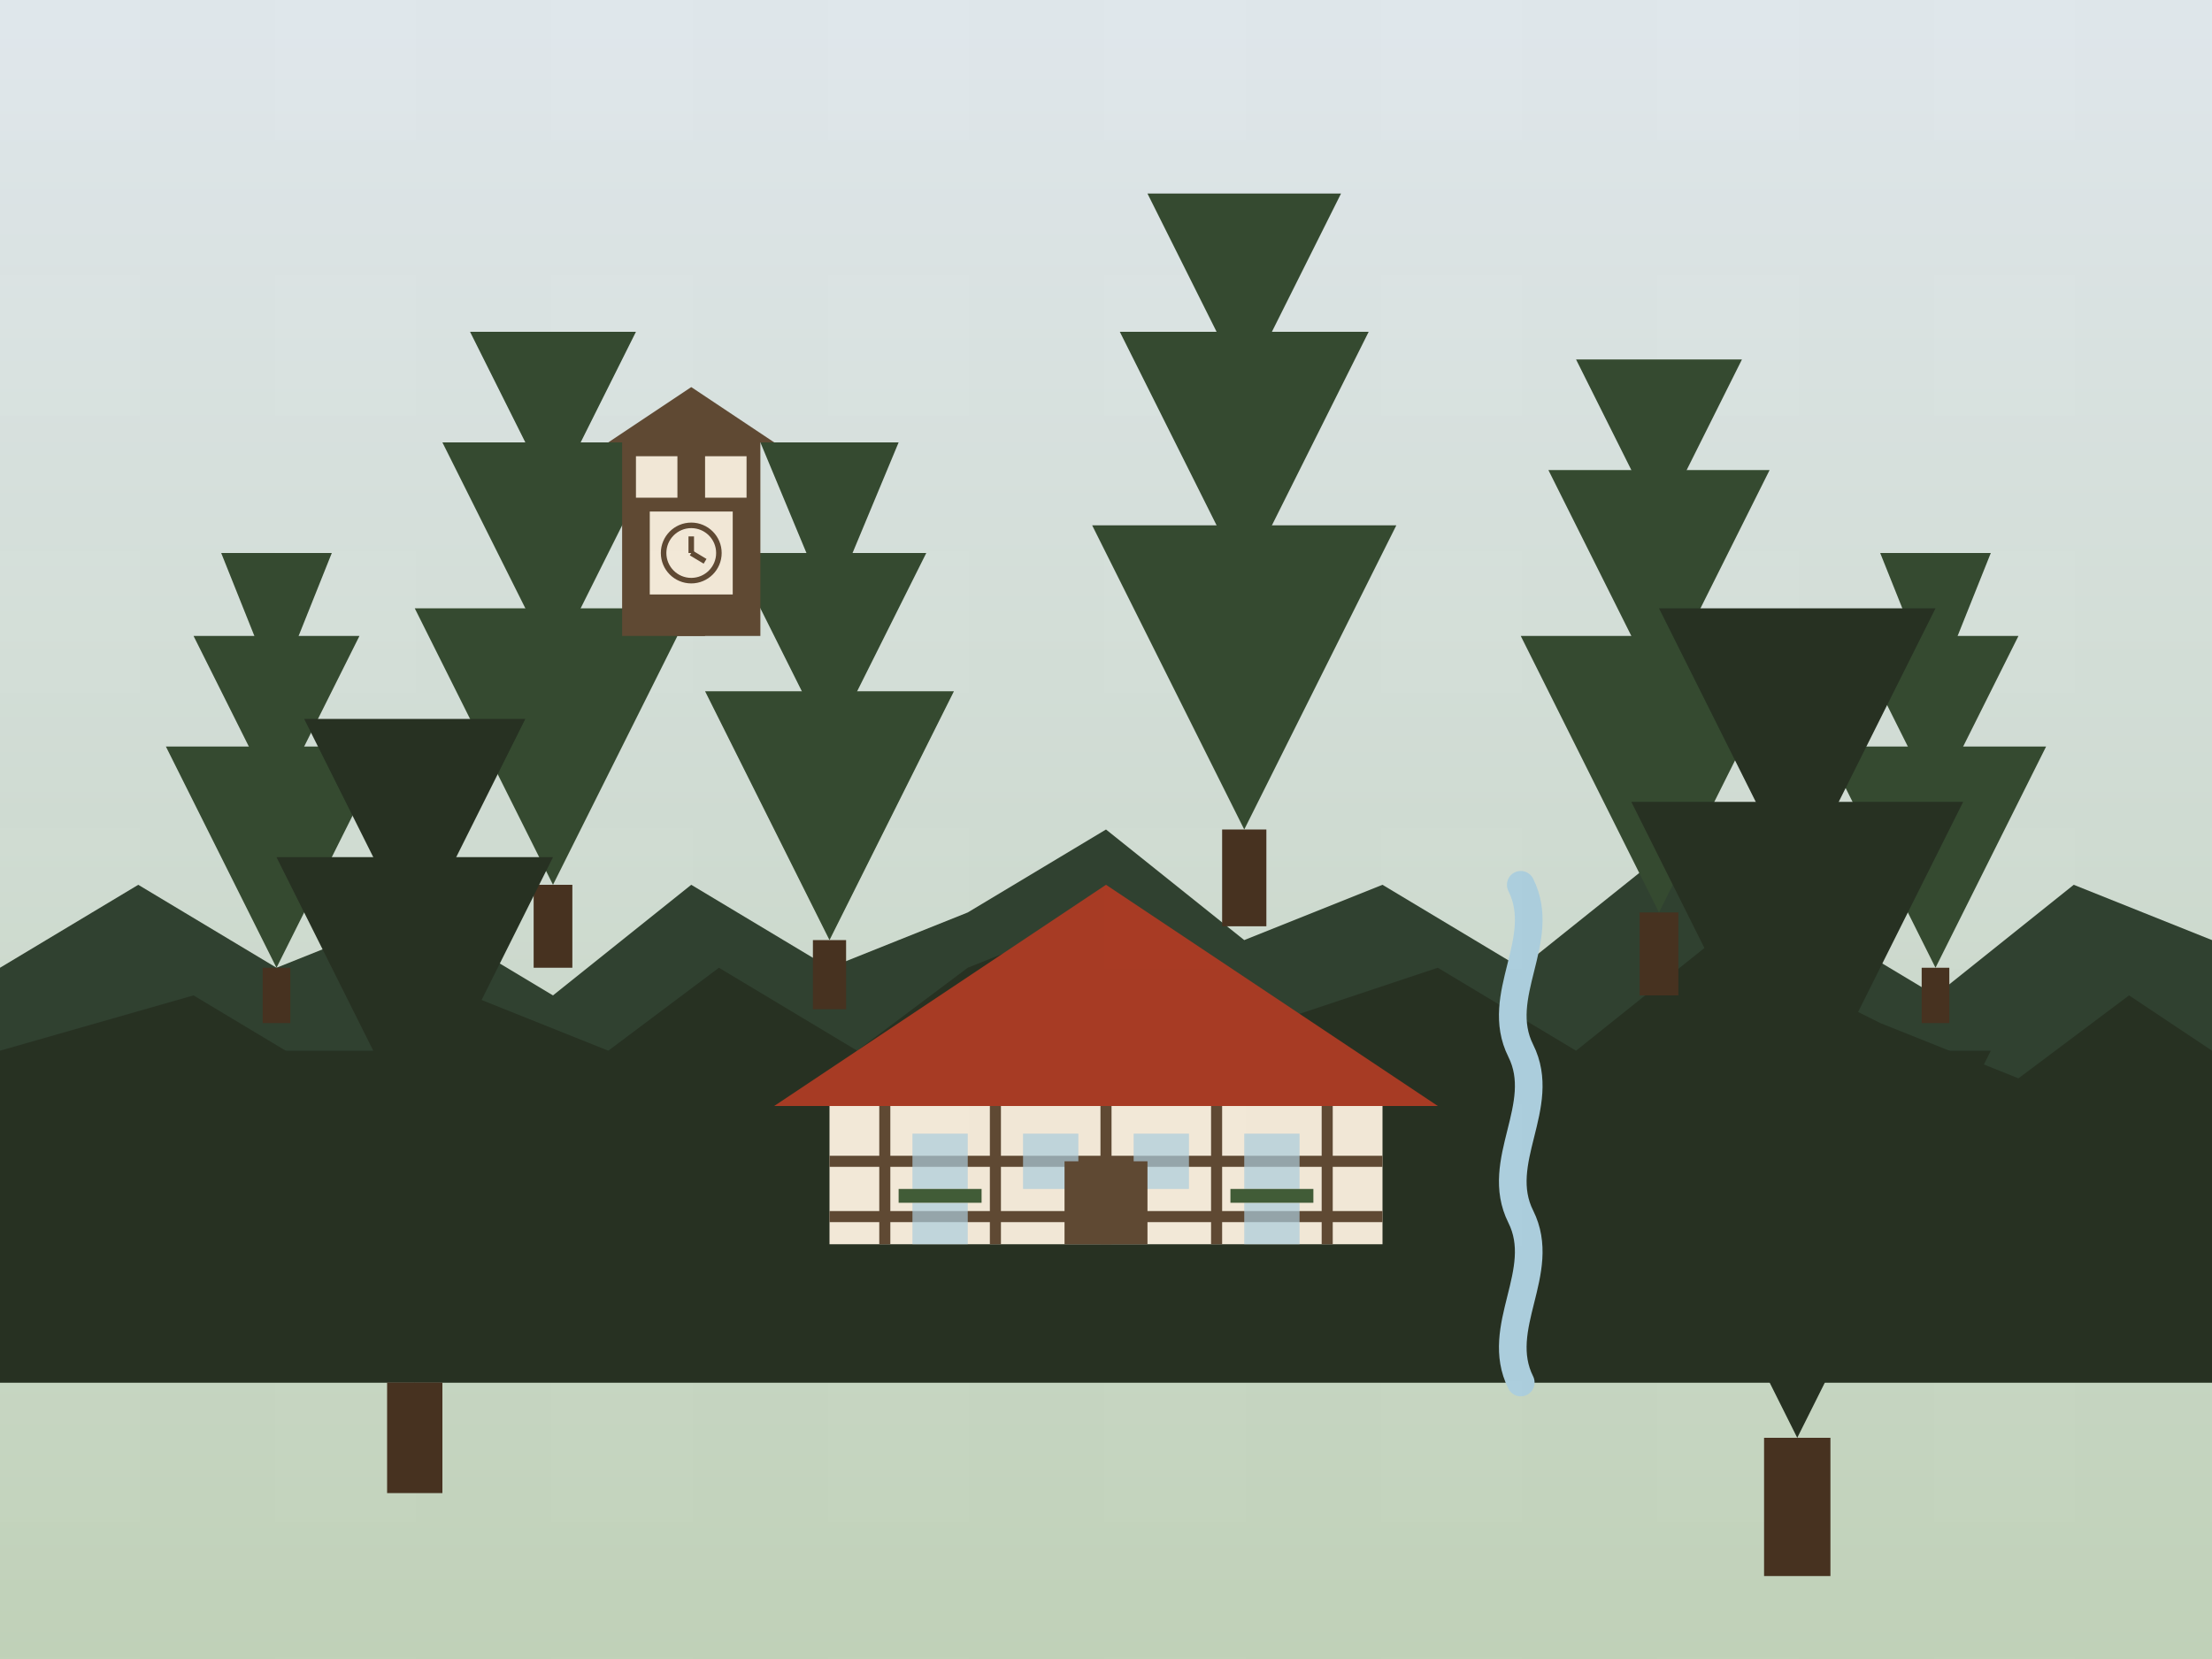 <svg xmlns="http://www.w3.org/2000/svg" viewBox="0 0 800 600" width="800" height="600">
  <!-- Background with retro gradient -->
  <defs>
    <linearGradient id="sky-gradient" x1="0%" y1="0%" x2="0%" y2="100%">
      <stop offset="0%" stop-color="#e0eef5" />
      <stop offset="100%" stop-color="#c0d8c0" />
    </linearGradient>
  </defs>
  <rect width="800" height="600" fill="url(#sky-gradient)" />
  
  <!-- Black Forest mountain ranges -->
  <path d="M0,500 L0,350 L50,320 L100,350 L150,330 L200,360 L250,320 L300,350 L350,330 L400,300 L450,340 L500,320 L550,350 L600,310 L650,330 L700,360 L750,320 L800,340 L800,500 Z" fill="#284030" />
  <path d="M0,500 L0,380 L70,360 L120,390 L170,360 L220,380 L260,350 L310,380 L350,350 L400,330 L460,370 L520,350 L570,380 L620,340 L680,370 L730,390 L770,360 L800,380 L800,500 Z" fill="#1e2f22" />
  
  <!-- Forest layers -->
  <g>
    <!-- Background trees -->
    <g transform="translate(100, 350)">
      <path d="M0,0 L-40,-80 L40,-80 Z" fill="#2d4930" />
      <path d="M0,-60 L-30,-120 L30,-120 Z" fill="#2d4930" />
      <path d="M0,-100 L-20,-150 L20,-150 Z" fill="#2d4930" />
      <rect x="-5" y="0" width="10" height="20" fill="#403020" />
    </g>
    
    <g transform="translate(200, 320)">
      <path d="M0,0 L-50,-100 L50,-100 Z" fill="#2d4930" />
      <path d="M0,-80 L-40,-160 L40,-160 Z" fill="#2d4930" />
      <path d="M0,-140 L-30,-200 L30,-200 Z" fill="#2d4930" />
      <rect x="-7" y="0" width="14" height="30" fill="#403020" />
    </g>
    
    <g transform="translate(300, 340)">
      <path d="M0,0 L-45,-90 L45,-90 Z" fill="#2d4930" />
      <path d="M0,-70 L-35,-140 L35,-140 Z" fill="#2d4930" />
      <path d="M0,-120 L-25,-180 L25,-180 Z" fill="#2d4930" />
      <rect x="-6" y="0" width="12" height="25" fill="#403020" />
    </g>
    
    <g transform="translate(450, 300)">
      <path d="M0,0 L-55,-110 L55,-110 Z" fill="#2d4930" />
      <path d="M0,-90 L-45,-180 L45,-180 Z" fill="#2d4930" />
      <path d="M0,-160 L-35,-230 L35,-230 Z" fill="#2d4930" />
      <rect x="-8" y="0" width="16" height="35" fill="#403020" />
    </g>
    
    <g transform="translate(600, 330)">
      <path d="M0,0 L-50,-100 L50,-100 Z" fill="#2d4930" />
      <path d="M0,-80 L-40,-160 L40,-160 Z" fill="#2d4930" />
      <path d="M0,-140 L-30,-200 L30,-200 Z" fill="#2d4930" />
      <rect x="-7" y="0" width="14" height="30" fill="#403020" />
    </g>
    
    <g transform="translate(700, 350)">
      <path d="M0,0 L-40,-80 L40,-80 Z" fill="#2d4930" />
      <path d="M0,-60 L-30,-120 L30,-120 Z" fill="#2d4930" />
      <path d="M0,-100 L-20,-150 L20,-150 Z" fill="#2d4930" />
      <rect x="-5" y="0" width="10" height="20" fill="#403020" />
    </g>
  </g>
  
  <!-- Traditional Black Forest farm house -->
  <g transform="translate(400, 450)">
    <!-- House base -->
    <rect x="-100" y="-50" width="200" height="50" fill="#f3efe0" />
    
    <!-- Timber frame structure -->
    <line x1="-100" y1="-30" x2="100" y2="-30" stroke="#594833" stroke-width="4" />
    <line x1="-100" y1="-10" x2="100" y2="-10" stroke="#594833" stroke-width="4" />
    
    <line x1="-80" y1="-50" x2="-80" y2="0" stroke="#594833" stroke-width="4" />
    <line x1="-40" y1="-50" x2="-40" y2="0" stroke="#594833" stroke-width="4" />
    <line x1="0" y1="-50" x2="0" y2="0" stroke="#594833" stroke-width="4" />
    <line x1="40" y1="-50" x2="40" y2="0" stroke="#594833" stroke-width="4" />
    <line x1="80" y1="-50" x2="80" y2="0" stroke="#594833" stroke-width="4" />
    
    <!-- Characteristic large roof -->
    <path d="M-120,-50 L0,-130 L120,-50 Z" fill="#a63a24" />
    
    <!-- Windows -->
    <rect x="-70" y="-40" width="20" height="20" fill="#aad4e6" fill-opacity="0.7" />
    <rect x="-30" y="-40" width="20" height="20" fill="#aad4e6" fill-opacity="0.7" />
    <rect x="10" y="-40" width="20" height="20" fill="#aad4e6" fill-opacity="0.7" />
    <rect x="50" y="-40" width="20" height="20" fill="#aad4e6" fill-opacity="0.7" />
    
    <rect x="-70" y="-15" width="20" height="15" fill="#aad4e6" fill-opacity="0.7" />
    <rect x="50" y="-15" width="20" height="15" fill="#aad4e6" fill-opacity="0.7" />
    
    <!-- Door -->
    <rect x="-15" y="-30" width="30" height="30" fill="#594833" />
    
    <!-- Flower boxes under windows -->
    <rect x="-75" y="-20" width="30" height="5" fill="#3a5c38" />
    <rect x="45" y="-20" width="30" height="5" fill="#3a5c38" />
  </g>
  
  <!-- Small stream or waterfall -->
  <path d="M550,500 C540,480 560,460 550,440 C540,420 560,400 550,380 C540,360 560,340 550,320" fill="none" stroke="#aad4e6" stroke-width="10" stroke-linecap="round" />
  
  <!-- Cuckoo clock -->
  <g transform="translate(250, 200)">
    <rect x="-25" y="-40" width="50" height="70" fill="#594833" />
    <path d="M-30,-40 L0,-60 L30,-40 Z" fill="#594833" />
    <rect x="-20" y="-35" width="15" height="15" fill="#f3efe0" />
    <rect x="5" y="-35" width="15" height="15" fill="#f3efe0" />
    <rect x="-15" y="-15" width="30" height="30" fill="#f3efe0" />
    <circle cx="0" cy="0" r="10" fill="#f3efe0" stroke="#594833" stroke-width="2" />
    <line x1="0" y1="0" x2="0" y2="-6" stroke="#594833" stroke-width="2" />
    <line x1="0" y1="0" x2="5" y2="3" stroke="#594833" stroke-width="2" />
    <rect x="-5" y="20" width="10" height="10" fill="#594833" />
  </g>
  
  <!-- Foreground trees -->
  <g transform="translate(150, 500)">
    <path d="M0,0 L-60,-120 L60,-120 Z" fill="#1e2f22" />
    <path d="M0,-90 L-50,-190 L50,-190 Z" fill="#1e2f22" />
    <path d="M0,-160 L-40,-240 L40,-240 Z" fill="#1e2f22" />
    <rect x="-10" y="0" width="20" height="40" fill="#403020" />
  </g>
  
  <g transform="translate(650, 520)">
    <path d="M0,0 L-70,-140 L70,-140 Z" fill="#1e2f22" />
    <path d="M0,-110 L-60,-230 L60,-230 Z" fill="#1e2f22" />
    <path d="M0,-200 L-50,-300 L50,-300 Z" fill="#1e2f22" />
    <rect x="-12" y="0" width="24" height="50" fill="#403020" />
  </g>
  
  <!-- Retro overlay with noise texture -->
  <rect width="800" height="600" fill="#d95029" fill-opacity="0.05" />
  <rect width="800" height="600" fill="url(#noise-filter)" fill-opacity="0.03" />
  
  <defs>
    <pattern id="noise-filter" width="100" height="100" patternUnits="userSpaceOnUse">
      <rect width="100" height="100" fill="#000000" fill-opacity="0.05" />
      <rect x="50" y="50" width="50" height="50" fill="#ffffff" fill-opacity="0.05" />
      <rect x="0" y="50" width="50" height="50" fill="#ffffff" fill-opacity="0.05" />
      <rect x="50" y="0" width="50" height="50" fill="#ffffff" fill-opacity="0.05" />
    </pattern>
  </defs>
</svg>
